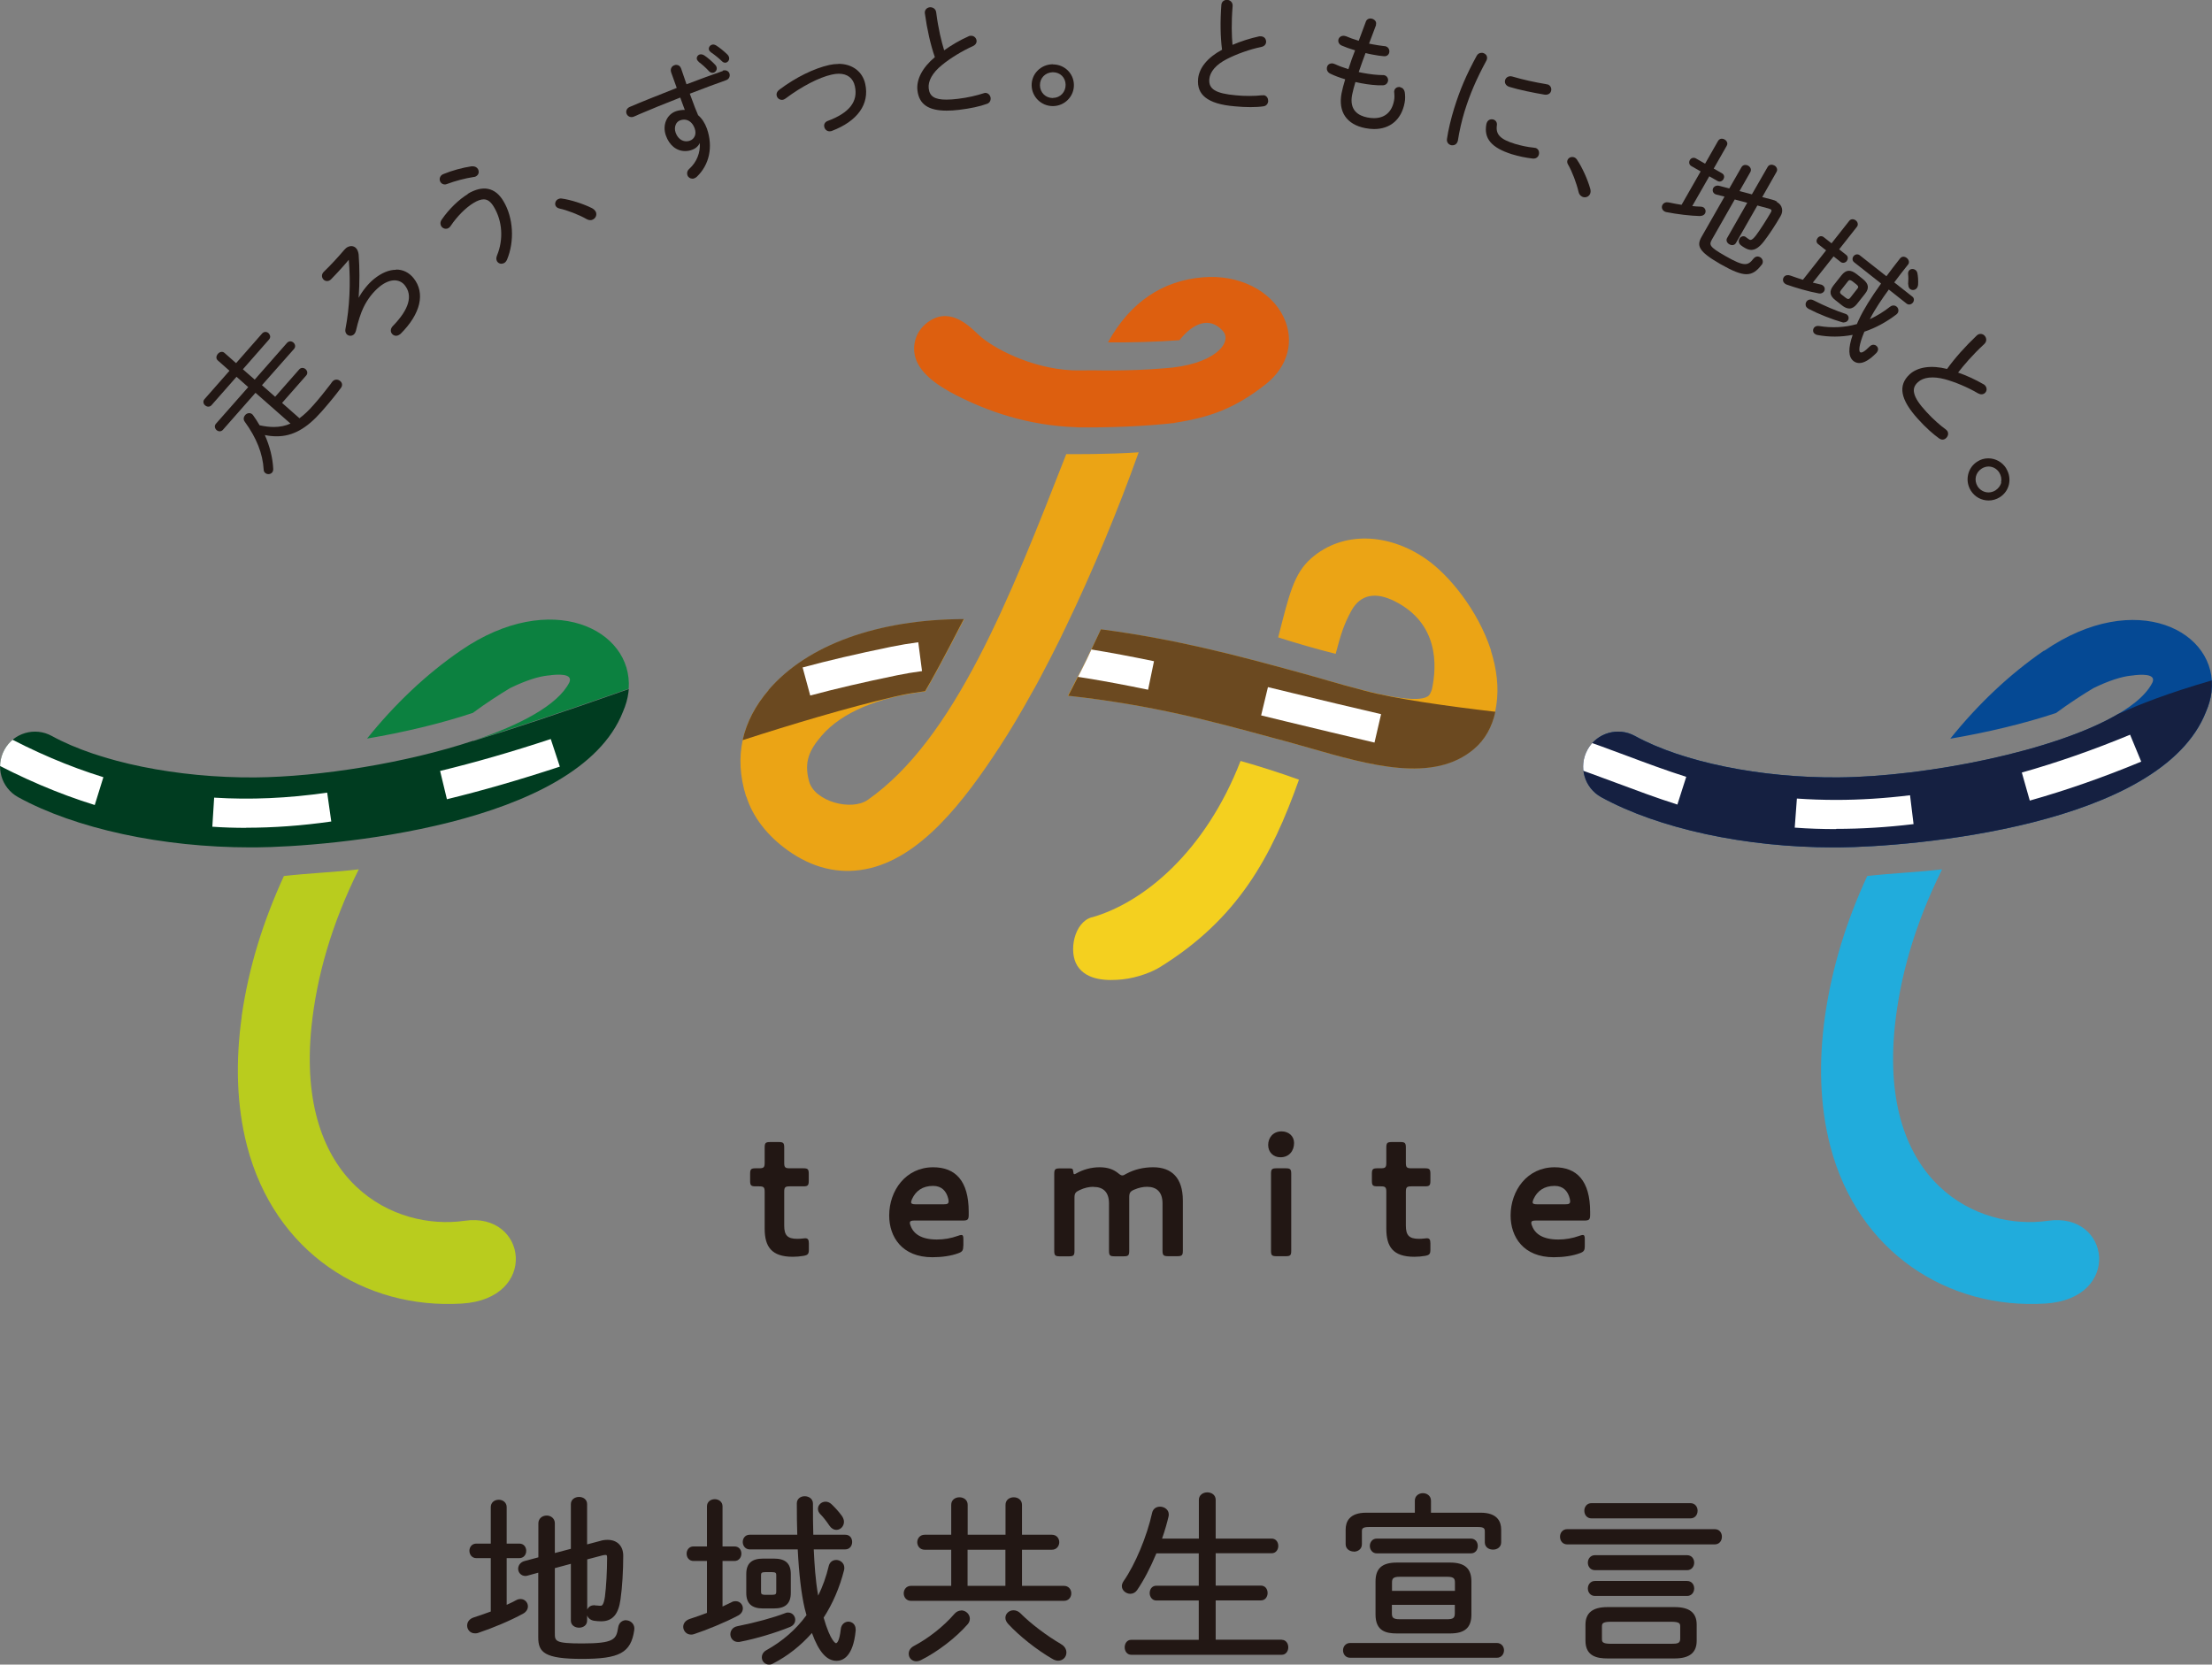 <?xml version="1.0" encoding="UTF-8"?>
<svg id="_地域_カラー用_のコピー" data-name="地域（カラー用）のコピー" xmlns="http://www.w3.org/2000/svg" xmlns:xlink="http://www.w3.org/1999/xlink" viewBox="0 0 194.71 146.54">
  <rect x="0" y="0" width="194.71" height="146.54" fill="#808080" stroke="none"/>
  <defs>
    <style>
      .cls-1 {
        fill: #fff;
      }

      .cls-2 {
        fill: #21acdc;
      }

      .cls-3 {
        fill: #6b4920;
      }

      .cls-4 {
        clip-path: url(#clippath-2);
      }

      .cls-5 {
        fill: #221714;
      }

      .cls-6 {
        fill: #003c20;
      }

      .cls-7 {
        clip-path: url(#clippath-1);
      }

      .cls-8 {
        fill: #152041;
      }

      .cls-9 {
        fill: #eba415;
      }

      .cls-10 {
        fill: #f4d01f;
      }

      .cls-11 {
        fill: #0c8140;
      }

      .cls-12 {
        fill: #dd5f0f;
      }

      .cls-13 {
        fill: none;
      }

      .cls-14 {
        clip-path: url(#clippath-3);
      }

      .cls-15 {
        fill: #b9cc1e;
      }

      .cls-16 {
        fill: #054994;
      }
    </style>
    <clipPath id="clippath-1">
      <path class="cls-3" d="m94.04,61.25c7.38.81,12.67,2.25,18.21,3.76l.69.18c.74.2,1.48.42,2.24.63,5.41,1.55,11.01,3.16,14.59.1.95-.81,1.57-1.93,1.86-3.26-4.04-.47-8.85-1.13-11.53-1.86-1.18-.3-2.33-.63-3.23-.89-.78-.23-1.56-.45-2.33-.66l-.69-.19c-5.02-1.36-10.17-2.76-16.94-3.66-.31.67-.62,1.33-.93,1.97-.26.6-1.17,2.4-1.94,3.87Z"/>
    </clipPath>
    <clipPath id="clippath-2">
      <path class="cls-13" d="m186.49,62.83c-5.53,3.28-16.88,5.54-24.68,5.61-6.84.05-13.69-1.34-17.9-3.65-1.49-.82-3.36-.27-4.17,1.21-.82,1.49-.28,3.36,1.21,4.18,5.05,2.77,12.67,4.42,20.45,4.42.15,0,.3,0,.46,0,6.32-.05,28.37-1.84,32.32-11.95.25-.58.41-1.15.48-1.71,0,0,0-.01,0-.01h0c.04-.35.05-.7.03-1.03-3.9,1.14-6.29,2.07-8.21,2.95Z"/>
    </clipPath>
    <clipPath id="clippath-3">
      <path class="cls-6" d="m41.66,65.21s-.02,0-.03.01c-5.84,1.94-13.46,3.17-19.17,3.22-6.84.05-13.69-1.34-17.9-3.65-1.49-.82-3.36-.27-4.17,1.21-.82,1.49-.28,3.36,1.21,4.18,5.05,2.77,12.67,4.42,20.45,4.42.15,0,.31,0,.46,0,6.32-.05,28.37-1.84,32.33-11.95.25-.58.41-1.15.48-1.71,0,0,0-.01,0-.01h0c.01-.09.02-.18.03-.27-6.22,2.19-10.59,3.64-13.68,4.57Z"/>
    </clipPath>
  </defs>
  <g>
    <path class="cls-16" d="m179.93,57.27c-3.06,2.1-5.85,4.76-8.26,7.76,3.24-.55,6.48-1.32,9.31-2.26,1.19-.88,2.36-1.63,3.29-2.19,1.38-.67,2.47-1.01,3.3-1.1.1-.01.2-.02.29-.03,0,0,.01-.01.02-.01,1.15-.12,1.87.03,1.58.66-2.39,4.7-17.82,8.26-27.64,8.34-6.84.05-13.69-1.34-17.9-3.65-1.49-.82-3.36-.27-4.17,1.21-.82,1.49-.28,3.36,1.21,4.18,5.05,2.77,12.67,4.42,20.45,4.42.15,0,.3,0,.46,0,6.32-.05,28.37-1.84,32.32-11.95.25-.58.41-1.15.48-1.71,0,0,0-.01,0-.01h0c.65-5.35-6.66-9.19-14.74-3.63Z"/>
    <path class="cls-8" d="m186.49,62.83c-5.53,3.28-16.88,5.54-24.68,5.61-6.84.05-13.69-1.34-17.9-3.65-1.49-.82-3.36-.27-4.17,1.21-.82,1.49-.28,3.36,1.21,4.18,5.05,2.77,12.67,4.42,20.45,4.42.15,0,.3,0,.46,0,6.32-.05,28.37-1.84,32.32-11.95.25-.58.41-1.15.48-1.71,0,0,0-.01,0-.01h0c.04-.35.05-.7.03-1.03-3.9,1.14-6.29,2.07-8.21,2.95Z"/>
    <path class="cls-11" d="m55.34,60.63c.38-5.2-6.81-8.83-14.77-3.37-3.07,2.1-5.85,4.76-8.26,7.76,3.24-.55,6.48-1.32,9.31-2.26,1.19-.88,2.36-1.63,3.29-2.19,1.38-.67,2.47-1.01,3.3-1.1.1-.01.2-.02.3-.03,0,0,.01-.01.02-.01,1.15-.12,1.86.03,1.58.66-1,1.96-4.28,3.73-8.47,5.12.01,0,.02,0,.03-.01,3.09-.93,7.46-2.39,13.68-4.57Z"/>
    <path class="cls-9" d="m93.86,39.97c-5.01,12.82-9.86,25.12-17.48,30.45-1.45,1.01-4.68.13-5.16-1.63-.48-1.76.05-2.79,1.11-4.03,1.75-2.04,5.01-3.4,9.12-3.89.61-1.04,1.69-3.03,3.41-6.35-7.57.03-13.78,2.26-17.2,6.24-2.31,2.69-3.1,5.8-1.98,9.37h.02c.56,1.77,1.8,3.41,3.64,4.73,2.17,1.55,4.47,2.11,6.83,1.66,4.82-.91,8.68-5.96,11.82-10.77.93-1.42,1.9-3.06,2.89-4.85.65-1.1,2.52-4.77,2.93-5.69,2.32-4.79,4.69-10.52,6.42-15.39-2.7.19-5.85.16-6.36.16Z"/>
    <g>
      <path class="cls-5" d="m71.2,110c0,.39-.08.49-.48.56-.3.05-.61.08-.93.08-1.88,0-2.48-.89-2.48-2.48v-3.23c0-.41-.08-.49-.49-.49h-.3c-.41,0-.49-.08-.49-.49v-.61c0-.41.08-.49.49-.49h.3c.41,0,.49-.08.49-.49v-1.33c0-.41.08-.49.49-.49h.74c.41,0,.49.08.49.49v1.33c0,.41.08.49.49.49h1.18c.41,0,.49.08.49.49v.61c0,.41-.08.49-.49.49h-1.18c-.41,0-.49.08-.49.49v2.97c0,.84.28,1.16,1.15,1.16.38,0,.56-.05.69-.05.24,0,.33.11.33.46v.52Z"/>
      <path class="cls-5" d="m84.79,109.69c0,.39-.08.51-.44.64-.62.23-1.43.35-2.28.35-2.67,0-3.8-1.79-3.8-3.67,0-2.2,1.46-4.25,3.87-4.25,1.95,0,3.13,1.18,3.13,3.92v.28c0,.41-.1.49-.51.49h-4.28c-.28,0-.39.05-.39.21,0,.07.02.15.07.26.26.71.95,1.2,2.31,1.2.62,0,1.23-.1,1.87-.33.13-.05.21-.07.28-.07.15,0,.18.11.18.39v.57Zm-2.66-5.29c-.92,0-1.52.44-1.85,1.16-.05.12-.08.21-.08.28,0,.13.12.18.38.18h2.49c.31,0,.43-.05.43-.26,0-.03,0-.07-.03-.23-.16-.66-.57-1.13-1.33-1.13Z"/>
      <path class="cls-5" d="m96.24,104.48c-.36,0-.77.08-1.23.3-.34.16-.43.28-.43.67v4.66c0,.41-.08.49-.49.49h-.8c-.41,0-.49-.08-.49-.49v-6.76c0-.41.08-.49.49-.49h.88c.23,0,.28.05.3.28.02.16.03.23.1.23.05,0,.08-.02.17-.07.6-.34,1.31-.54,2.05-.54s1.23.2,1.62.51c.18.15.28.21.38.21s.19-.05.36-.15c.7-.38,1.51-.57,2.36-.57,1.61,0,2.61.92,2.61,2.93v4.41c0,.41-.08.49-.49.49h-.8c-.41,0-.5-.08-.5-.49v-4.16c0-1-.52-1.46-1.36-1.46-.33,0-.71.07-1.13.25-.35.15-.44.28-.44.67v4.71c0,.41-.08.49-.49.49h-.8c-.41,0-.49-.08-.49-.49v-4.16c0-1-.51-1.46-1.36-1.46Z"/>
      <path class="cls-5" d="m111.63,100.8c0-.64.43-1.2,1.18-1.2.62,0,1.1.41,1.1,1.02,0,.69-.43,1.26-1.2,1.26-.62,0-1.08-.44-1.08-1.08Zm2.03,9.3c0,.41-.08.49-.49.49h-.8c-.41,0-.49-.08-.49-.49v-6.76c0-.41.08-.49.49-.49h.8c.41,0,.49.08.49.49v6.76Z"/>
      <path class="cls-5" d="m125.91,110c0,.39-.08.49-.47.56-.29.05-.61.08-.94.08-1.89,0-2.47-.89-2.47-2.48v-3.23c0-.41-.08-.49-.49-.49h-.29c-.41,0-.49-.08-.49-.49v-.61c0-.41.08-.49.49-.49h.29c.41,0,.49-.08.49-.49v-1.33c0-.41.08-.49.49-.49h.74c.41,0,.49.08.49.49v1.33c0,.41.08.49.49.49h1.18c.41,0,.49.08.49.49v.61c0,.41-.08.49-.49.49h-1.18c-.41,0-.49.08-.49.49v2.97c0,.84.28,1.16,1.15,1.16.38,0,.56-.05.69-.05.24,0,.32.11.32.46v.52Z"/>
      <path class="cls-5" d="m139.5,109.69c0,.39-.08.51-.45.64-.62.23-1.43.35-2.28.35-2.67,0-3.8-1.79-3.8-3.67,0-2.2,1.46-4.25,3.87-4.25,1.95,0,3.13,1.18,3.13,3.92v.28c0,.41-.1.49-.51.49h-4.28c-.28,0-.39.05-.39.21,0,.07.02.15.07.26.26.71.95,1.2,2.31,1.2.62,0,1.23-.1,1.87-.33.13-.05.22-.07.28-.07.15,0,.18.11.18.39v.57Zm-2.66-5.29c-.92,0-1.52.44-1.85,1.16-.05.12-.08.21-.08.28,0,.13.11.18.38.18h2.49c.31,0,.43-.05.43-.26,0-.03,0-.07-.03-.23-.16-.66-.57-1.13-1.33-1.13Z"/>
    </g>
    <path class="cls-9" d="m131.25,57.27s-.01-.04-.02-.06h0c-1.13-3.45-3.64-6.57-5.72-8.01-3.29-2.28-7.32-2.47-10.08-.06-1.56,1.36-1.96,3.25-2.92,6.97,1.55.5,3.31,1.01,5.06,1.45.46-1.74.73-2.6,1.38-3.79.83-1.51,2.21-1.65,3.82-.84,3.85,1.93,3.74,5.62,3.27,7.77-.1.3-.21.48-.28.54-1.07.92-6.16-.55-8.9-1.33-.78-.23-1.56-.45-2.33-.66l-.69-.19c-5.01-1.36-10.16-2.75-16.93-3.65-.3.64-.65,1.36-.95,1.96-.26.59-1.18,2.41-1.95,3.87,7.38.81,12.68,2.25,18.22,3.76l.69.18c.74.2,1.48.42,2.24.63,4.84,1.39,9.83,2.82,13.4.91.09-.05.18-.09.26-.15.32-.19.63-.41.93-.66,1.08-.92,1.74-2.23,1.96-3.8.25-1.59.03-3.26-.48-4.85Z"/>
    <path class="cls-12" d="m103.41,37.22c3.1-.48,5.31-1.27,8-3.39,1.98-1.56,2.57-3.83,1.58-5.91-1.11-2.35-3.96-3.77-7.07-3.51-3.56.28-6.43,2.17-8.39,5.73,2,.02,4.23-.04,6.29-.19,1.19-1.5,2.64-2.12,3.81-.83.92,1.01-.72,3.04-5.23,3.31-3.06.26-6.14.17-6.14.17-.41,0-1.44.02-1.87,0-3.61-.16-6.98-1.95-8.22-3.1-.71-.65-2.37-2.46-4.27-1.29-1.39.86-1.55,2.25-1.38,3.04.31,1.51,1.88,2.64,3.68,3.56,2.67,1.36,6.22,2.66,10.55,2.8,0,0,0,0,0,.01,2.77.04,6.04-.08,8.67-.39Z"/>
    <path class="cls-10" d="m96.11,80.75c-1.57.44-2.07,3.02-1.28,4.27.84,1.33,2.69,1.33,3.97,1.2,1.4-.15,2.7-.7,3.29-1.07,6.89-4.26,9.84-9.72,12.25-16.51-1.57-.57-3.37-1.15-5.14-1.65-3.12,8.03-8.56,12.48-13.09,13.77Z"/>
    <path class="cls-15" d="m21.28,89.48c-.55,3.94-.47,7.8.47,11.42,2.44,9.37,10.36,14.38,18.9,13.86,6.81-.41,5.78-8.09.25-7.29-6.12.89-14.9-3.26-13.48-17.12.46-4.36,1.73-8.92,4.16-13.82-1.79.23-4.52.35-6.59.59-1.8,3.93-3.09,7.97-3.72,12.36Z"/>
    <path class="cls-2" d="m160.64,89.48c-.55,3.94-.47,7.8.47,11.42,2.44,9.37,10.36,14.38,18.91,13.86,6.81-.41,5.78-8.09.25-7.29-6.12.89-14.9-3.26-13.48-17.12.46-4.36,1.73-8.92,4.16-13.82-1.79.23-4.52.35-6.59.59-1.81,3.93-3.09,7.97-3.72,12.36Z"/>
    <g>
      <path class="cls-5" d="m29.6,33.42c-.12,0-.24.06-.33.16-.04.04-.08.1-.12.16-.03.04-.06.08-.08.11-.58.75-.94,1.2-1.47,1.8-.43.49-.83.87-1.24,1.17l-1.53-1.35,2.12-2.41c.17-.19.1-.42-.05-.56-.08-.07-.18-.11-.28-.11-.11,0-.2.04-.28.13l-2.12,2.41-1.16-1.02,2.82-3.19c.17-.19.1-.43-.05-.56-.08-.07-.18-.11-.28-.11s-.2.05-.28.13l-2.85,3.24-1.04-.91,2.3-2.62c.08-.09.11-.19.1-.3-.02-.1-.07-.19-.14-.26-.08-.07-.18-.11-.28-.11s-.2.05-.28.13l-2.3,2.62-1.03-.91c-.16-.14-.41-.1-.57.09-.07.08-.12.19-.13.28-.01.12.03.22.12.3l1.03.91-2.2,2.5c-.08.09-.11.19-.09.3.01.09.07.19.15.25.17.15.41.15.56-.02l2.2-2.5,1.03.91-2.84,3.22c-.17.19-.1.42.05.56.17.15.41.15.56-.02l2.87-3.26,3.08,2.71c-.45.2-.93.3-1.47.3-.38,0-.79-.05-1.25-.15-.21-.35-.38-.63-.57-.88-.02-.04-.05-.06-.08-.09-.18-.16-.45-.12-.62.07-.13.15-.19.38-.04.58,1.04,1.43,1.59,2.81,1.67,4.23,0,.12.05.22.14.29.07.06.17.1.28.1.12,0,.24-.05.32-.14.05-.06.11-.17.1-.33-.05-.98-.3-1.98-.74-2.97.37.08.72.11,1.05.11,1.4,0,2.62-.67,3.94-2.17.66-.75,1.21-1.42,1.71-2.09.15-.2.13-.44-.06-.6-.09-.08-.21-.13-.33-.13Z"/>
      <path class="cls-5" d="m34.85,23.75c-.61,0-1.28.28-1.93.81-.49.39-1.03,1.06-1.35,1.66.09-1.36.09-2.6,0-3.81-.03-.22-.09-.39-.19-.52-.22-.28-.6-.3-.92-.05-.06.05-.11.11-.16.16-.55.65-1.19,1.34-1.79,1.92-.23.22-.2.49-.06.66.15.19.43.22.63.06l.06-.05c.69-.71,1.18-1.26,1.56-1.72.18,1.99.07,4.25-.29,6.08-.04.18,0,.34.09.45.08.1.21.16.34.16.11,0,.21-.04.3-.11.08-.07.15-.18.19-.33.2-.86.43-1.56.65-2.02.36-.76.87-1.41,1.45-1.88.44-.35.89-.54,1.29-.54.36,0,.68.15.9.42.74.92.39,2.13-1.03,3.59-.25.25-.22.53-.09.69.09.11.22.18.36.18.12,0,.24-.05.34-.13l.06-.04c1.77-1.76,2.2-3.59,1.14-4.91-.4-.49-.92-.75-1.52-.75Z"/>
      <path class="cls-5" d="m41.19,17.08c-.79.47-1.69,1.35-2.3,2.24-.19.27-.11.49-.05.59.08.14.24.23.41.23.09,0,.17-.02.24-.07.06-.03.12-.09.18-.18.56-.84,1.33-1.61,2.01-2.02.36-.22.65-.32.9-.32.34,0,.62.21.89.66.76,1.26.86,2.87.28,4.28-.08.19-.08.37,0,.51.08.14.23.22.38.22.09,0,.18-.03.26-.07.1-.06.18-.16.24-.29.68-1.63.56-3.71-.32-5.16-.72-1.21-1.81-1.43-3.15-.63Z"/>
      <path class="cls-5" d="m39.14,16.24c.07,0,.13-.01.2-.04.72-.27,1.58-.5,2.36-.62.1,0,.19-.05.22-.07.11-.07.19-.17.21-.29.02-.11,0-.24-.06-.34-.09-.15-.26-.24-.46-.24-.03,0-.07,0-.1,0-.8.12-1.72.37-2.47.68-.01,0-.03.01-.04.02-.02,0-.04.02-.05.02-.27.16-.3.47-.18.66.08.14.23.22.39.22Z"/>
      <path class="cls-5" d="m52.12,18.33c-.75-.38-1.9-.75-2.67-.85-.11-.02-.22,0-.3.04-.12.05-.21.15-.25.26-.04.11-.04.22,0,.32.06.13.17.21.32.25.7.15,1.74.55,2.42.94.1.06.21.09.31.09.08,0,.16-.01.23-.05.26-.12.38-.42.27-.67-.06-.13-.17-.24-.33-.33Z"/>
      <path class="cls-5" d="m63.63,6.25c-.95.33-2.08.74-3.2,1.17l-.48-1.4c-.07-.19-.22-.31-.42-.31-.05,0-.11,0-.16.03-.13.04-.23.13-.28.24-.05.11-.06.23-.02.35v.02c.19.53.35.99.5,1.39-1.77.7-3.13,1.24-4.13,1.67-.3.13-.36.4-.29.59.08.24.35.37.61.28.05-.02.14-.06.24-.1.08-.03.16-.07.24-.11,1.11-.47,2.15-.9,3.64-1.48.04.12.09.24.13.36.09.24.18.48.27.73-.25-.01-.51.03-.77.11-.82.28-1.22,1.22-.9,2.13.3.86.93,1.38,1.7,1.38.19,0,.39-.03.58-.1.33-.11.57-.32.71-.61.06.84-.27,1.68-.91,2.26-.25.22-.22.45-.18.57.06.19.24.31.44.31.05,0,.11,0,.16-.03.06-.02.15-.06.23-.14,1.11-1.06,1.44-2.64.89-4.23-.18-.5-.44-.9-.78-1.19-.2-.45-.37-.92-.54-1.38-.06-.17-.13-.34-.19-.51,1.37-.53,2.38-.9,3.17-1.18.14-.05.25-.13.3-.25.05-.11.06-.23.02-.35-.08-.23-.34-.34-.6-.25Zm-2.48,5.74c-.08.19-.23.33-.44.4-.09.03-.19.05-.29.05-.43,0-.78-.29-.95-.77-.08-.23-.08-.47,0-.67.07-.2.22-.34.41-.41.11-.04.22-.06.33-.06.42,0,.77.29.94.78.09.25.09.49,0,.69Z"/>
      <path class="cls-5" d="m61.49,5.44c.32.24.62.5.92.83.11.12.23.14.3.14.04,0,.08,0,.12-.02.18-.06.32-.27.24-.5-.02-.07-.06-.13-.12-.19-.29-.31-.64-.61-.95-.82-.14-.09-.29-.12-.42-.08-.19.07-.29.27-.23.44.03.07.08.14.15.19Z"/>
      <path class="cls-5" d="m62.56,4.59c.35.24.71.53,1,.81.08.08.17.12.27.12.04,0,.08,0,.11-.02.19-.07.3-.29.22-.5-.03-.08-.07-.14-.12-.19-.32-.31-.71-.63-1.02-.82-.13-.07-.25-.09-.36-.05-.1.03-.19.11-.23.2-.04.08-.05.17-.02.26.03.08.08.14.16.19Z"/>
      <path class="cls-5" d="m73.81,5.63c-.26,0-.54.03-.81.09-1.35.3-2.95,1.09-4.38,2.16-.21.15-.3.35-.25.55.05.24.31.41.56.35.07-.02.14-.05.22-.11,1.43-1.07,2.94-1.85,4.05-2.1.23-.05.44-.08.63-.08.76,0,1.27.39,1.42,1.1.3,1.34-.48,2.35-2.4,3.06-.23.09-.35.29-.29.53.04.19.21.38.46.38.04,0,.07,0,.11-.01l.08-.02c2.28-.86,3.35-2.37,2.95-4.15-.24-1.09-1.15-1.76-2.35-1.76Z"/>
      <path class="cls-5" d="m86.68,8.19s-.08,0-.13.03c-.48.16-1.35.38-2.23.48-.4.05-.73.07-1.02.07-1.02,0-1.47-.28-1.55-.98-.08-.65.33-1.39,1.16-2.06.74-.61,1.79-1.25,2.73-1.67.23-.11.35-.29.32-.5-.03-.23-.23-.41-.46-.41-.02,0-.04,0-.07,0-.06,0-.12.01-.18.05-.73.32-1.48.76-2.14,1.23-.23-.74-.52-1.9-.7-3.33-.04-.35-.33-.48-.57-.46-.13.02-.24.07-.32.16-.09.1-.13.23-.11.37.2,1.44.5,2.77.88,3.86-1.11.93-1.65,1.98-1.53,2.95.15,1.2.96,1.76,2.57,1.76.33,0,.7-.02,1.09-.07,1-.12,1.83-.3,2.46-.53.23-.08.34-.28.32-.52-.03-.23-.22-.47-.52-.44Z"/>
      <path class="cls-5" d="m92.67,5.66h-.04c-.49.01-.96.21-1.3.56-.35.35-.53.82-.52,1.31.02,1,.85,1.81,1.86,1.81h.04c1.02-.02,1.84-.86,1.82-1.88-.02-1-.83-1.79-1.85-1.79Zm0,2.97c-.63,0-1.12-.48-1.13-1.12-.01-.64.47-1.13,1.12-1.15h.02c.64,0,1.11.46,1.12,1.1.01.64-.47,1.15-1.1,1.16h-.02Z"/>
      <path class="cls-5" d="m111.2,8.39s-.09,0-.14,0c-.58.07-1.53.08-2.28,0-1.78-.16-2.41-.55-2.33-1.43.06-.66.61-1.29,1.56-1.77.86-.44,2.01-.85,3.02-1.06.25-.05.4-.21.42-.43,0-.12-.03-.24-.1-.33-.08-.1-.2-.16-.33-.17-.07,0-.14,0-.18,0-.78.17-1.61.43-2.35.75-.07-.77-.11-1.96.01-3.4.03-.34-.21-.54-.46-.56-.23-.02-.5.11-.53.43-.11,1.44-.09,2.81.06,3.96-1.27.68-2.02,1.59-2.11,2.57-.06.71.15,1.24.64,1.63.53.42,1.37.68,2.59.78.49.05.96.07,1.38.07s.81-.02,1.14-.07c.24-.03.39-.2.42-.44,0-.12-.02-.25-.09-.35-.07-.11-.19-.18-.32-.19Z"/>
      <path class="cls-5" d="m123.24,7.66s-.06,0-.09,0c-.21,0-.39.14-.42.34-.01.06-.02.11,0,.17.02.17.03.45-.02.69-.19,1-.81,1.54-1.77,1.54-.18,0-.38-.02-.58-.06-.76-.15-1.61-.61-1.34-2,.06-.3.16-.67.29-1.12.15.04.3.07.47.1.66.13,1.42.21,1.92.19.3,0,.44-.2.48-.37.04-.22-.08-.48-.37-.53-.02,0-.05,0-.07,0-.01,0-.02,0-.02,0-.51,0-1.16-.08-1.75-.19-.13-.02-.25-.05-.37-.08l.03-.08c.18-.52.37-1.07.57-1.59.19.05.38.09.59.13.43.08.74.13,1.04.15.27.02.43-.16.46-.34.04-.23-.07-.49-.38-.55h-.06c-.37-.05-.71-.09-1.04-.16l-.3-.06.61-1.62v-.07c.03-.1.01-.21-.05-.3-.07-.1-.19-.18-.33-.21-.23-.05-.44.06-.51.26l-.63,1.69c-.5-.15-.87-.29-1.09-.39-.05-.02-.1-.03-.14-.04-.04,0-.07-.01-.11-.01-.26,0-.42.18-.45.35-.04.21.07.41.29.51.32.14.73.29,1.18.42-.2.5-.39,1.04-.59,1.66-.44-.14-.85-.29-1.17-.44-.05-.02-.11-.04-.17-.06-.04,0-.07-.01-.11-.01-.26,0-.41.18-.44.36-.03.18.03.42.31.55.33.16.76.33,1.3.49-.14.47-.25.87-.32,1.23-.31,1.63.44,2.75,2.09,3.07.26.05.52.08.77.08,1.43,0,2.41-.84,2.69-2.31.07-.33.05-.71.01-.95-.05-.23-.19-.38-.4-.42Z"/>
      <path class="cls-5" d="m136.19,7.44l-.08-.03c-1.02-.17-2.03-.39-2.98-.67-.29-.09-.56.05-.64.3-.07.22.02.5.38.61.8.25,2.12.52,3.08.68.05,0,.09.01.13.01.21,0,.39-.12.45-.32.07-.22-.02-.5-.32-.6Z"/>
      <path class="cls-5" d="m135.13,13.02s-.08-.02-.12-.02h0c-.54-.05-1.13-.18-1.64-.33-1.31-.4-1.72-.83-1.61-1.63.04-.24-.08-.45-.31-.52-.05-.01-.09-.02-.14-.02-.17,0-.37.09-.45.35l-.02.06c-.25,1.28.44,2.1,2.25,2.67.6.18,1.2.31,1.84.38.03,0,.05,0,.07,0,.21,0,.39-.13.45-.33.04-.12.03-.25-.01-.36-.05-.12-.15-.21-.28-.25Z"/>
      <path class="cls-5" d="m130.88,5.23c.04-.13.02-.25-.04-.36-.06-.09-.16-.16-.27-.2-.05-.02-.1-.02-.15-.02-.19,0-.34.09-.43.25-.92,1.69-1.46,2.95-1.99,4.64-.27.87-.53,1.95-.63,2.68-.05.29.13.49.33.55.05.02.1.02.15.02.22,0,.39-.13.46-.34l.02-.08c.12-.81.36-1.83.58-2.54.48-1.55,1.04-2.85,1.92-4.48.02-.04.04-.07.05-.11Z"/>
      <path class="cls-5" d="m138.82,14.06c-.05-.08-.14-.16-.23-.2-.07-.03-.13-.04-.2-.04-.18,0-.33.1-.4.25-.06.13-.05.27.03.4.36.61.76,1.67.93,2.42.04.2.16.35.33.43.07.03.14.05.22.05.2,0,.38-.11.46-.29.06-.13.07-.29.02-.46-.22-.81-.72-1.91-1.16-2.55Z"/>
      <path class="cls-5" d="m156.41,17.74c-.14-.08-.27-.13-.4-.16l-.89-.23,1.26-2.22c.06-.11.07-.22.02-.33-.04-.09-.11-.18-.21-.23-.08-.05-.18-.07-.26-.07-.14,0-.26.07-.33.19l-1.39,2.42-1.09-.29.94-1.65c.07-.11.08-.23.04-.34-.04-.1-.11-.18-.21-.24-.08-.05-.17-.07-.26-.07-.15,0-.28.08-.35.22l-1.06,1.85-.88-.23c-.22-.06-.43.02-.53.19-.09.16-.07.4.15.53.03.02.08.03.13.05l.71.18-2.02,3.54c-.44.77-.31,1.27,1.66,2.4,1.09.62,1.77.89,2.29.89.57,0,.95-.33,1.33-.82,0,0,0-.02.02-.02,0-.01.02-.03.03-.04.14-.25.02-.51-.18-.62-.07-.04-.14-.06-.22-.06-.1,0-.24.04-.37.2-.24.31-.43.47-.74.47-.35,0-.85-.21-1.74-.72-.74-.42-1.08-.66-1.22-.86-.13-.19-.09-.34.06-.6l2-3.51,1.1.29-1.77,3.1c-.13.22,0,.45.2.56.08.05.17.07.25.07.14,0,.25-.07.32-.18l1.89-3.31.97.26c.09.03.15.05.19.07.1.06.12.11.02.29-.41.7-.94,1.53-1.3,2.01-.21.27-.36.4-.48.4-.03,0-.06,0-.1-.03-.07-.04-.12-.07-.18-.12l-.07-.05s-.03-.02-.04-.03c-.02-.01-.04-.03-.05-.04-.19-.11-.42-.04-.53.15-.09.15-.11.4.12.59.13.1.22.16.36.24.2.11.37.17.55.17.36,0,.71-.23,1.1-.73.45-.58,1.02-1.44,1.48-2.24.14-.24.18-.48.12-.7-.05-.23-.21-.42-.46-.56Z"/>
      <path class="cls-5" d="m149.66,19.01c.18,0,.35-.08.42-.21.05-.09.07-.2.04-.31-.03-.1-.09-.18-.18-.24-.08-.04-.16-.06-.26-.06h0c-.18,0-.44-.02-.72-.05l1.5-2.62.72.41c.19.11.41.04.53-.16.09-.16.09-.39-.14-.52l-.72-.41,1.14-2c.06-.11.08-.22.03-.33-.04-.09-.11-.17-.21-.23-.08-.05-.17-.07-.25-.07-.14,0-.25.07-.33.2l-1.14,2-.82-.47c-.19-.1-.41-.04-.52.15-.1.17-.08.41.13.53l.82.47-1.68,2.94c-.34-.05-.71-.12-1.13-.21-.24-.05-.44.03-.55.21-.05.09-.07.2-.04.31.03.11.1.2.2.26.05.03.1.06.17.07.95.19,2.13.33,2.98.35h.02Z"/>
      <path class="cls-5" d="m160.19,25.84c.14,0,.26-.06.34-.15.07-.08.1-.19.09-.29-.01-.1-.07-.19-.15-.26-.07-.06-.15-.09-.23-.1-.23-.05-.45-.1-.67-.16l1.83-2.31.62.49c.17.13.4.09.54-.08.06-.08.09-.17.09-.27,0-.1-.05-.2-.14-.27l-.62-.49,1.56-1.98c.07-.09.1-.2.07-.31-.02-.1-.08-.19-.16-.25-.09-.07-.19-.11-.29-.11-.12,0-.22.05-.29.14l-1.56,1.98-.7-.55c-.17-.13-.39-.09-.52.08-.12.16-.16.38.04.54l.7.55-2.04,2.59c-.33-.1-.65-.21-.93-.31l-.17-.06c-.23-.08-.44-.04-.56.11-.13.16-.14.43.07.59.04.03.09.07.15.09.73.26,1.93.62,2.84.78.04,0,.07.01.11.01Z"/>
      <path class="cls-5" d="m167.98,25.03c-.01.18.05.34.16.42.07.05.15.08.24.08.14,0,.27-.06.35-.17.06-.08.1-.19.11-.32.02-.35-.01-.75-.06-.98-.02-.12-.08-.22-.17-.29-.08-.06-.17-.09-.27-.09-.12,0-.23.05-.3.14-.06.08-.09.19-.08.3.03.24.03.56,0,.92Z"/>
      <path class="cls-5" d="m162.32,28.38c.13,0,.23-.05.32-.15.12-.15.12-.4-.06-.53-.03-.02-.07-.06-.13-.07-.78-.25-1.81-.68-2.83-1.2-.22-.11-.46-.07-.59.1-.07.09-.1.19-.09.3,0,.11.06.22.16.29.03.02.07.05.1.07.86.45,2.05.92,2.96,1.18.06.02.11.02.16.02Z"/>
      <path class="cls-5" d="m162.1,24.23l-.72.91c-.2.26-.28.49-.24.71.04.2.18.4.45.6l.53.42c.25.2.47.29.67.29.23,0,.45-.13.66-.39l.72-.91c.39-.49.32-.89-.21-1.31l-.53-.42c-.54-.42-.94-.39-1.33.1Zm.98.55l.32.25c.21.17.2.27.09.39l-.62.79c-.08.1-.14.11-.18.11-.06,0-.13-.03-.23-.11l-.32-.25c-.11-.08-.16-.15-.17-.22,0-.05.02-.11.07-.18l.62-.79c.06-.08.12-.11.17-.11.06,0,.14.04.24.11Z"/>
      <path class="cls-5" d="m166.39,26.99c-.57.45-1.18.82-1.8,1.11.49-.95,1.11-1.84,1.67-2.61l1.57,1.24c.17.13.4.09.54-.08.07-.08.1-.18.1-.27,0-.11-.05-.2-.14-.27l-1.59-1.25c.35-.48.76-.99,1.19-1.54l.02-.02c.08-.1.1-.21.07-.33-.03-.1-.09-.19-.18-.26-.09-.07-.19-.11-.29-.11-.12,0-.21.05-.29.14-.45.57-.84,1.08-1.21,1.58l-2.35-1.85c-.17-.13-.4-.09-.54.08-.12.15-.14.39.05.54l2.37,1.87c-.91,1.27-1.56,2.33-1.94,3.15-.02.06-.05.12-.08.17-.04.09-.08.17-.11.25-1.06.3-2.18.36-3.33.17-.19-.03-.35.03-.44.15-.06.08-.09.18-.08.28,0,.1.06.2.15.26.07.05.14.09.22.1,1.01.19,2.07.19,3.11-.01-.41,1.21-.39,1.94.08,2.31.14.11.32.17.5.17.43,0,.93-.3,1.51-.89l.04-.05c.18-.23.11-.46-.05-.58-.07-.06-.16-.09-.25-.09-.09,0-.21.03-.33.15-.43.43-.71.61-.85.5-.1-.08-.14-.55.38-1.8.98-.33,1.93-.84,2.82-1.52.04-.03.06-.06.09-.09.08-.1.1-.22.08-.34-.02-.11-.08-.21-.17-.27-.15-.12-.36-.12-.52,0Z"/>
      <path class="cls-5" d="m171.27,37.8c-.41-.29-1.1-.88-1.69-1.53-.64-.69-.98-1.21-1.08-1.63-.1-.39,0-.7.33-1,.48-.44,1.32-.53,2.35-.26.93.25,2.06.73,2.94,1.25.22.12.44.11.6-.03.09-.08.14-.19.15-.31,0-.13-.04-.25-.13-.35-.04-.04-.08-.09-.14-.11-.69-.4-1.48-.77-2.24-1.03.47-.61,1.24-1.53,2.3-2.51.25-.23.21-.54.04-.73-.18-.2-.48-.22-.68-.04-1.05,1-1.96,2.02-2.63,2.96-1.39-.35-2.58-.18-3.29.47-1.06.98-.83,2.23.75,3.96.68.75,1.31,1.31,1.86,1.7.09.06.18.09.28.09.12,0,.23-.05.32-.14.09-.08.15-.2.17-.32.01-.13-.02-.26-.12-.36-.03-.03-.06-.06-.1-.09Z"/>
      <path class="cls-5" d="m176.6,41.24c-.34-.55-.93-.89-1.58-.89-.34,0-.67.09-.96.28-.42.26-.71.67-.82,1.16-.11.48-.02.98.24,1.4.34.55.93.87,1.57.87.34,0,.68-.1.97-.28.87-.54,1.12-1.66.57-2.54Zm-.44,1.23c-.06.28-.25.53-.51.7-.19.12-.4.18-.62.18-.38,0-.74-.2-.95-.53-.34-.55-.19-1.22.36-1.57.19-.12.4-.18.6-.18.38,0,.74.2.95.54.16.27.22.57.15.85Z"/>
    </g>
    <g>
      <path class="cls-5" d="m45.82,140.77c-.14,0-.28.04-.4.11-.21.11-.49.26-.82.4v-4.11h1.11c.36,0,.61-.27.61-.65,0-.3-.19-.63-.61-.63h-1.11v-3.21c0-.42-.35-.65-.69-.65-.42,0-.71.27-.71.65v3.21h-1.27c-.4,0-.61.32-.61.63,0,.32.21.65.61.65h1.27v4.7c-.57.21-1.12.4-1.5.52-.37.12-.58.39-.58.72s.25.68.68.68c.09,0,.19,0,.29-.04,1.32-.44,2.88-1.1,3.95-1.69.27-.14.43-.39.43-.64,0-.36-.29-.65-.64-.65Z"/>
      <path class="cls-5" d="m55.12,142.63c-.29,0-.64.17-.71.66-.16,1.03-.35,1.39-3.18,1.39-2.39,0-2.39-.21-2.39-.91v-5.72l1.41-.38v5c0,.82,1.43.84,1.43,0v-.46c.09.24.3.42.6.47.23.03.39.05.63.05,1,0,1.53-.6,1.71-1.93.15-1.04.24-2.52.24-3.84,0-.86-.53-1.4-1.38-1.4-.24,0-.44.03-.63.09l-1.17.31v-3.54c0-.86-1.43-.84-1.43,0v3.93l-1.41.37v-2.62c0-.44-.37-.68-.71-.68-.43,0-.74.29-.74.69v2.99l-1.2.32c-.43.11-.58.44-.58.69,0,.3.23.63.65.63.06,0,.13-.02.21-.04l.91-.25v5.71c0,1.3.55,1.88,3.84,1.88s4.32-.52,4.61-2.54c0,0,0-.04,0-.05,0-.03.01-.06.01-.08,0-.45-.38-.73-.74-.73Zm-3.43-.93v-4.42l1.33-.35c.12-.03.2-.04.27-.04.11,0,.15,0,.15.27,0,1.15-.08,2.55-.19,3.4-.12.8-.29.8-.38.8-.11,0-.2,0-.3-.02h-.14s-.04-.02-.06-.02c-.03,0-.07,0-.1,0-.27,0-.49.16-.59.4Z"/>
      <path class="cls-5" d="m68.13,141.6c1.01,0,1.48-.44,1.48-1.37v-1.66c0-.93-.47-1.36-1.48-1.36h-.96c-1.01,0-1.48.43-1.48,1.36v1.66c0,.93.47,1.37,1.48,1.37h.96Zm-1.14-1.48v-1.44c0-.18.02-.28.38-.28h.58c.36,0,.38.1.38.28v1.44c0,.21-.05.28-.38.28h-.58c-.36,0-.38-.1-.38-.28Z"/>
      <path class="cls-5" d="m65.39,141.59c0-.35-.28-.63-.63-.63-.15,0-.28.03-.38.1-.26.13-.52.25-.78.37v-4.01h1.05c.4,0,.61-.32.61-.65s-.21-.63-.61-.63h-1.05v-3.53c0-.41-.35-.63-.68-.63-.35,0-.69.22-.69.63v3.53h-1.19c-.39,0-.6.32-.6.63,0,.38.25.65.6.65h1.19v4.57c-.44.17-.88.32-1.27.45l-.24.08c-.36.12-.58.38-.58.7s.26.68.68.68c.07,0,.17,0,.27-.04,1.06-.35,2.73-1.02,3.89-1.64.26-.14.41-.37.41-.63Z"/>
      <path class="cls-5" d="m70,142.59c0-.31-.25-.63-.62-.63-.06,0-.15,0-.23.04-1.09.42-2.64.84-4.23,1.16-.44.08-.63.41-.63.71,0,.33.24.68.68.68.06,0,.14,0,.19-.02,1.37-.26,3.13-.79,4.38-1.3.4-.17.46-.47.46-.63Z"/>
      <path class="cls-5" d="m73.01,134.31c.16.24.38.37.62.37.36,0,.66-.32.66-.71,0-.16-.06-.33-.17-.5-.3-.42-.69-.83-.95-1.07-.15-.13-.32-.2-.5-.2-.37,0-.67.29-.67.63,0,.16.07.33.2.46.25.25.52.59.81,1.02Z"/>
      <path class="cls-5" d="m74.68,142.76c-.3,0-.63.23-.67.66-.13,1.15-.36,1.24-.43,1.24,0,0-.46-.1-1.08-2.25.8-1.24,1.41-2.65,1.8-4.19.02-.08.02-.14.02-.2,0-.43-.37-.69-.71-.69s-.58.21-.66.53c-.22.93-.53,1.8-.93,2.61-.25-1.39-.33-2.81-.39-4.07h2.77c.4,0,.61-.32.61-.65s-.19-.64-.61-.64h-2.81c-.03-.84-.03-1.77-.03-2.74,0-.44-.38-.65-.73-.65s-.69.22-.69.63c0,1,.01,1.91.04,2.76h-4.19c-.4,0-.61.32-.61.64s.22.65.61.65h4.23c.11,2.2.32,3.94.61,5.19.02.09.05.18.07.26.03.12.06.23.09.34-.91,1.25-2.1,2.29-3.54,3.09-.25.14-.39.37-.39.63,0,.35.28.63.63.63.14,0,.26-.03.37-.1,1.28-.66,2.43-1.57,3.41-2.68.61,1.67,1.3,2.45,2.17,2.45.53,0,1.46-.34,1.68-2.66v-.1c0-.47-.34-.69-.65-.69Z"/>
      <path class="cls-5" d="m93.37,144.72c-1.22-.71-2.64-1.78-3.53-2.68-.19-.19-.4-.28-.63-.28-.39,0-.71.3-.71.66,0,.19.08.36.25.55,1,1.08,2.52,2.28,3.87,3.06.18.11.36.17.52.17.41,0,.73-.31.73-.72,0-.31-.18-.58-.49-.75Z"/>
      <path class="cls-5" d="m84.61,141.78c-.23,0-.45.12-.61.31-.93,1.08-2.29,2.15-3.55,2.81-.3.16-.46.4-.46.69,0,.38.29.66.67.66.13,0,.28-.04.42-.11,1.44-.72,3.05-1.95,4.09-3.14.13-.14.2-.32.2-.5,0-.39-.35-.73-.76-.73Z"/>
      <path class="cls-5" d="m93.64,139.61h-3.68v-3.18h2.63c.42,0,.65-.33.65-.66s-.22-.66-.65-.66h-2.63v-2.63c0-.89-1.45-.89-1.45,0v2.63h-3.33v-2.63c0-.89-1.45-.89-1.45,0v2.63h-2.34c-.42,0-.65.34-.65.66s.23.66.65.66h2.34v3.18h-3.54c-.42,0-.64.34-.64.66s.22.66.64.66h13.46c.43,0,.65-.33.65-.66s-.22-.66-.65-.66Zm-5.14-3.18v3.18h-3.33v-3.18h3.33Z"/>
      <path class="cls-5" d="m112.84,144.35h-5.83v-3.46h3.99c.38,0,.58-.33.58-.65,0-.38-.24-.65-.58-.65h-3.99v-2.85h4.93c.38,0,.58-.33.58-.64,0-.38-.24-.65-.58-.65h-4.93v-3.41c0-.44-.37-.66-.74-.66s-.74.23-.74.66v3.41h-3.24c.26-.74.44-1.39.57-1.94.02-.07.02-.15.02-.19,0-.42-.39-.68-.77-.68-.35,0-.61.2-.69.52-.46,2.1-1.5,4.58-2.52,6.04-.07.11-.15.26-.15.43,0,.4.39.68.74.68.24,0,.45-.11.6-.32.61-.9,1.15-1.93,1.7-3.24h3.73v2.85h-3.74c-.34,0-.58.27-.58.65,0,.31.21.65.58.65h3.74v3.46h-5.94c-.38,0-.58.33-.58.66s.2.66.58.66h13.24c.38,0,.58-.33.58-.66s-.2-.66-.58-.66Z"/>
      <path class="cls-5" d="m127.64,137.56h-4.68c-1.3,0-1.88.51-1.88,1.67v2.91c0,1.47.95,1.66,1.88,1.66h4.68c1.3,0,1.88-.51,1.88-1.66v-2.91c0-1.15-.58-1.67-1.88-1.67Zm.42,3.72v.73c0,.43-.14.54-.7.54h-4.14c-.63,0-.7-.17-.7-.54v-.73h5.53Zm-5.53-1.23v-.7c0-.37.07-.54.7-.54h4.14c.63,0,.7.17.7.54v.7h-5.53Z"/>
      <path class="cls-5" d="m119.17,136.6c.35,0,.71-.22.71-.65v-1.14c0-.18,0-.38.6-.38h9.62c.56,0,.6.15.6.41v.94c0,.44.37.64.73.64s.71-.22.71-.64v-1.12c0-.68-.31-1.49-1.81-1.49h-4.37v-1.06c0-.43-.36-.66-.71-.66s-.71.23-.71.66v1.06h-4.28c-1.5,0-1.81.81-1.81,1.49v1.28c0,.44.38.65.72.65Z"/>
      <path class="cls-5" d="m130.08,136.1c0-.38-.25-.65-.61-.65h-8.28c-.4,0-.61.33-.61.65s.22.65.61.65h8.28c.41,0,.61-.32.61-.65Z"/>
      <path class="cls-5" d="m131.76,144.64h-12.91c-.41,0-.63.33-.63.64,0,.33.21.66.63.66h12.91c.41,0,.63-.33.63-.66,0-.31-.22-.64-.63-.64Z"/>
      <path class="cls-5" d="m140.4,140.5h8.1c.41,0,.63-.33.63-.66s-.21-.66-.63-.66h-8.1c-.41,0-.63.33-.63.66s.22.66.63.66Z"/>
      <path class="cls-5" d="m140.09,133.67h8.71c.37,0,.63-.28.63-.68,0-.33-.22-.66-.63-.66h-8.71c-.41,0-.63.33-.63.66,0,.4.26.68.63.68Z"/>
      <path class="cls-5" d="m147.41,141.48h-5.91c-1.31,0-1.94.51-1.94,1.55v1.41c0,1.38,1.04,1.56,1.94,1.56h5.91c1.31,0,1.94-.51,1.94-1.56v-1.41c0-1.05-.63-1.55-1.94-1.55Zm.49,1.75v1.02c0,.42-.22.46-.81.46h-5.27c-.81,0-.81-.18-.81-.46v-1.02c0-.28,0-.46.81-.46h5.27c.81,0,.81.18.81.46Z"/>
      <path class="cls-5" d="m140.4,138.23h8.1c.41,0,.63-.33.63-.66s-.21-.66-.63-.66h-8.1c-.41,0-.63.33-.63.66s.22.66.63.66Z"/>
      <path class="cls-5" d="m150.94,134.62h-12.99c-.41,0-.63.33-.63.66,0,.4.26.68.63.68h12.99c.37,0,.63-.28.63-.68,0-.33-.21-.66-.63-.66Z"/>
    </g>
    <path class="cls-3" d="m67.66,60.75c-1.17,1.36-1.94,2.83-2.29,4.41,4.17-1.35,9.26-2.88,13.4-3.84.03,0,.07-.02.1-.02.16-.04.32-.07.48-.11.32-.07.65-.13.98-.18.36-.06.73-.11,1.1-.16.6-1.01,1.59-2.82,3.41-6.35-7.57.03-13.77,2.26-17.19,6.24Z"/>
    <path class="cls-1" d="m71.32,61.23l-.67-2.47c2.29-.62,4.69-1.18,7.79-1.82.78-.16,1.58-.29,2.39-.4l.33,2.54c-.75.1-1.48.22-2.2.37-3.05.63-5.4,1.18-7.64,1.78Z"/>
    <g>
      <path class="cls-3" d="m94.04,61.25c7.38.81,12.67,2.25,18.21,3.76l.69.18c.74.2,1.48.42,2.24.63,5.41,1.55,11.01,3.16,14.59.1.95-.81,1.57-1.93,1.86-3.26-4.04-.47-8.85-1.13-11.53-1.86-1.18-.3-2.33-.63-3.23-.89-.78-.23-1.56-.45-2.33-.66l-.69-.19c-5.02-1.36-10.17-2.76-16.94-3.66-.31.67-.62,1.33-.93,1.97-.26.6-1.17,2.4-1.94,3.87Z"/>
      <g class="cls-7">
        <g>
          <path class="cls-1" d="m120.98,65.37c-2.65-.62-5.22-1.24-7.71-1.84l-2.26-.55.6-2.49,2.27.55c2.48.6,5.05,1.22,7.69,1.83l-.58,2.5Z"/>
          <path class="cls-1" d="m101.06,60.72c-3.91-.81-7.08-1.33-9.98-1.63l.26-2.55c2.99.31,6.24.84,10.24,1.67l-.52,2.51Z"/>
        </g>
      </g>
    </g>
    <g class="cls-4">
      <path class="cls-1" d="m161.63,72.99c-1.23,0-2.45-.04-3.65-.13l.19-2.56c1.13.08,2.3.12,3.46.12h0c2.11,0,4.3-.14,6.5-.41l.31,2.54c-2.31.28-4.6.42-6.82.42h0Zm-13.98-2.16c-1.85-.59-3.64-1.26-5.38-1.91-1.48-.55-2.87-1.07-4.28-1.54l.81-2.43c1.45.48,2.93,1.04,4.36,1.57,1.71.64,3.48,1.3,5.27,1.87l-.78,2.44Zm31.02-.35l-.7-2.47c3.09-.87,6.3-1.99,9.53-3.33l.98,2.37c-3.32,1.38-6.62,2.53-9.81,3.43Z"/>
    </g>
  </g>
  <g>
    <path class="cls-6" d="m41.66,65.21s-.02,0-.03.01c-5.84,1.94-13.46,3.17-19.17,3.22-6.84.05-13.69-1.34-17.9-3.65-1.49-.82-3.36-.27-4.17,1.21-.82,1.49-.28,3.36,1.21,4.18,5.05,2.77,12.67,4.42,20.45,4.42.15,0,.31,0,.46,0,6.32-.05,28.37-1.84,32.33-11.95.25-.58.41-1.15.48-1.71,0,0,0-.01,0-.01h0c.01-.09.02-.18.03-.27-6.22,2.19-10.59,3.64-13.68,4.57Z"/>
    <g class="cls-14">
      <path class="cls-1" d="m21.68,72.88c-1,0-2.01-.03-2.99-.1l.16-2.56c3.17.2,6.49.06,9.95-.44l.36,2.54c-2.57.37-5.09.55-7.49.55Zm-13.34-2.01c-3.19-.99-6.35-2.34-9.64-4.12l1.22-2.25c3.14,1.7,6.14,2.98,9.18,3.92l-.76,2.45Zm31-.51l-.6-2.49c3.12-.76,6.22-1.65,9.74-2.81l.8,2.43c-3.59,1.18-6.75,2.09-9.94,2.87Z"/>
    </g>
  </g>
</svg>
